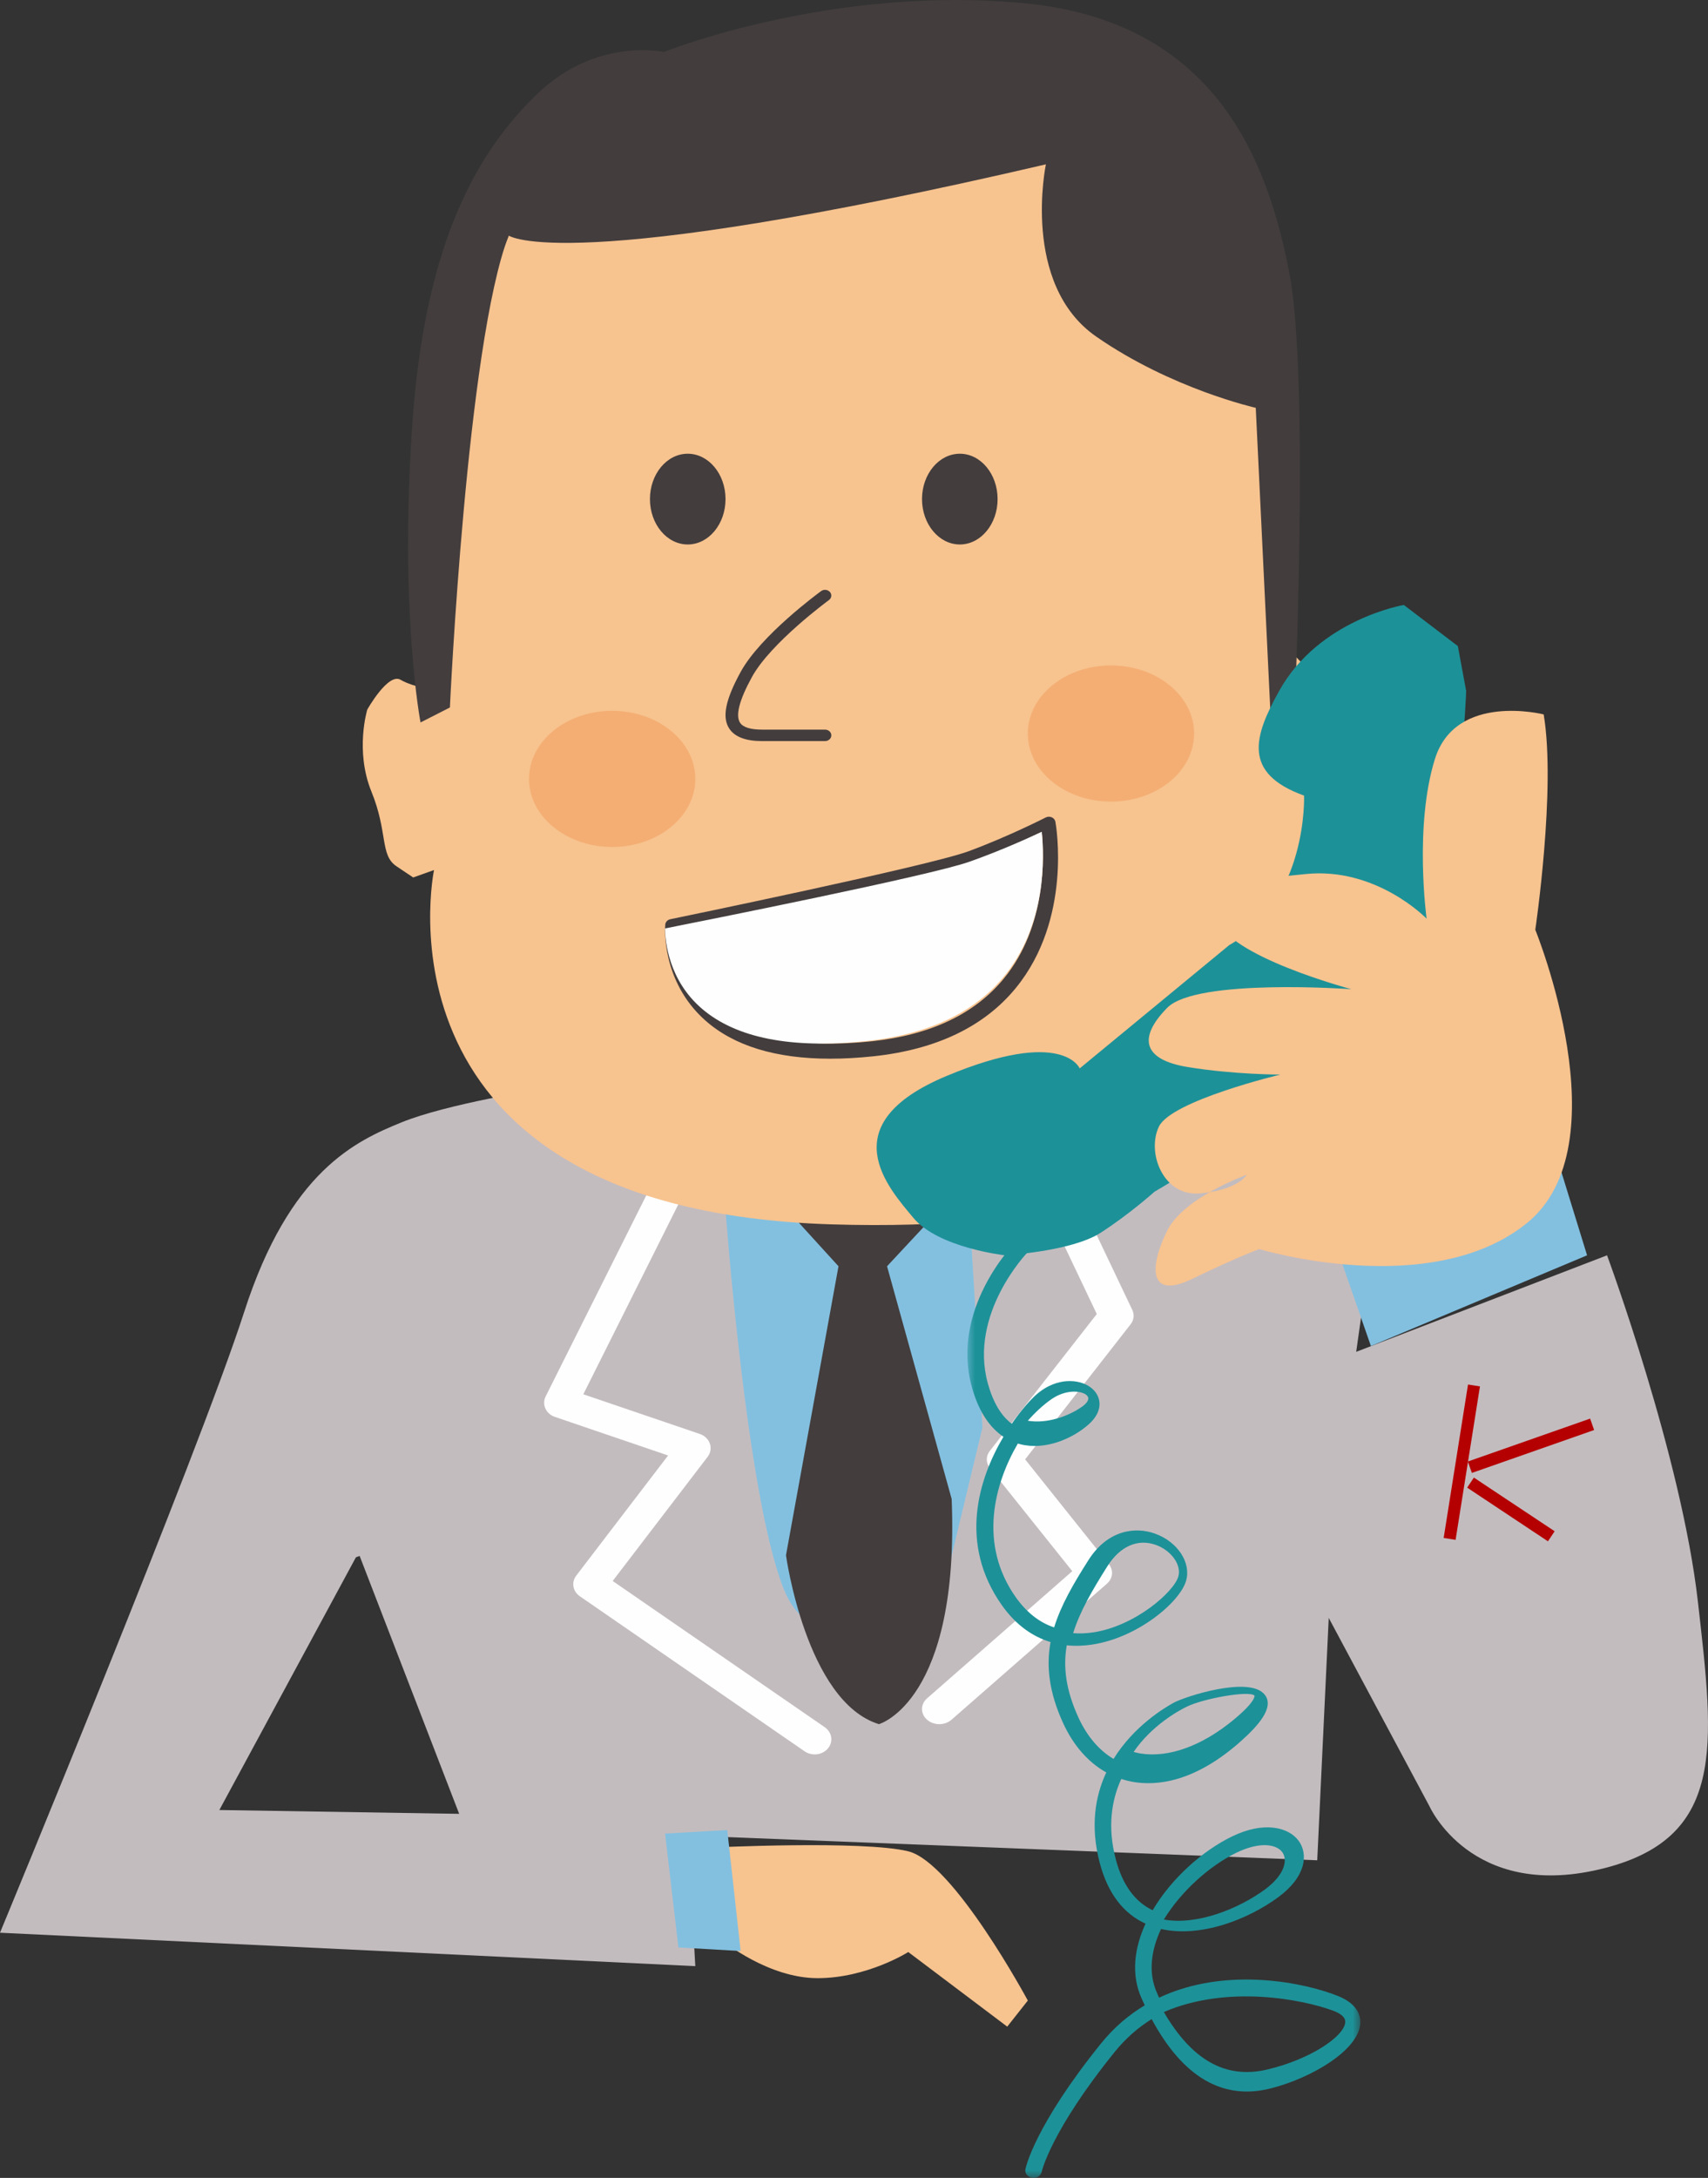 <?xml version="1.0" encoding="UTF-8"?>
<svg width="113px" height="144px" viewBox="0 0 113 144" version="1.1" xmlns="http://www.w3.org/2000/svg" xmlns:xlink="http://www.w3.org/1999/xlink">
    <rect x="0" y="0" width="113" height="144" fill="#333333" stroke="none"/>
    <!-- Generator: Sketch 61 (89581) - https://sketch.com -->
    <title>parts-tel1</title>
    <desc>Created with Sketch.</desc>
    <defs>
        <polygon id="path-1" points="0 0 26 0 26 62 0 62"></polygon>
    </defs>
    <g id="Page-1" stroke="none" stroke-width="1" fill="none" fill-rule="evenodd">
        <g id="200221_about" transform="translate(-885, -1246)">
            <g id="parts-tel1" transform="translate(885, 1246)">
                <g>
                    <polygon id="Fill-6" fill="#C3BCBF" points="23 100.822 30.709 120.784 87.147 123 88.247 99.834 91 80.364 84.946 71 35.939 72.234 23.826 88.005"></polygon>
                    <path d="M53.9,116 C53.666,116 53.434,115.933 53.233,115.796 L38.363,105.545 C37.892,105.223 37.786,104.62 38.124,104.178 L44.201,96.235 L36.713,93.684 C36.427,93.588 36.2,93.389 36.084,93.132 C35.968,92.875 35.972,92.587 36.098,92.334 L42.984,78.584 C43.238,78.082 43.891,77.863 44.443,78.089 C44.994,78.317 45.241,78.91 44.987,79.415 L38.591,92.188 L46.301,94.813 C46.618,94.921 46.865,95.157 46.964,95.45 C47.066,95.745 47.014,96.064 46.82,96.319 L40.534,104.533 L54.566,114.203 C55.049,114.537 55.143,115.162 54.776,115.606 C54.559,115.863 54.232,116 53.9,116" id="Fill-8" fill="#FEFEFE"></path>
                    <path d="M62.143,114 C61.851,114 61.559,113.902 61.335,113.707 C60.888,113.315 60.888,112.684 61.335,112.292 L70.941,103.885 L65.494,97.074 C65.219,96.732 65.216,96.279 65.484,95.935 L72.563,86.882 L69.944,81.382 C69.704,80.872 69.976,80.286 70.561,80.075 C71.138,79.868 71.813,80.101 72.057,80.613 L74.913,86.613 C75.061,86.928 75.019,87.283 74.8,87.562 L67.822,96.492 L73.363,103.427 C73.683,103.823 73.631,104.361 73.238,104.707 L62.951,113.707 C62.728,113.902 62.436,114 62.143,114" id="Fill-10" fill="#FEFEFE"></path>
                    <path d="M35.869,72 C35.869,72 29.57,72.982 26.559,74.212 C23.548,75.44 19.165,77.405 16.155,86.746 C13.144,96.084 0,127.79 0,127.79 L46,130 L45.452,120.17 L14.512,119.677 L23.548,102.965 L32.31,99.772 L35.869,72 Z" id="Fill-17" fill="#C3BCBF"></path>
                    <path d="M48,80 C48,80 49.372,98.842 51.84,105.039 C54.308,111.236 62.259,105.782 62.259,105.782 L65,94.378 L64.177,80.743 L48,80 Z" id="Fill-19" fill="#83C0E0"></path>
                    <path d="M52.533,80.496 L55.474,83.724 L52,102.832 C52,102.832 53.336,112.512 58.148,114 C58.148,114 63.5,112.512 62.962,99.11 L58.686,83.724 L62.16,80 L52.533,80.496 Z" id="Fill-21" fill="#433D3D"></path>
                    <path d="M82,92.352 L106.321,83 C106.321,83 111.238,96.289 112.33,105.889 C113.422,115.487 114.245,121.642 105.772,123.612 C97.304,125.579 94.572,119.427 94.572,119.427 L83.64,98.999 L82,92.352 Z" id="Fill-23" fill="#C3BCBF"></path>
                    <path d="M33.959,14.863 C33.959,14.863 28.164,27.687 28.99,45.687 C28.99,45.687 27.336,45.441 26.505,44.948 C25.679,44.453 24.298,46.919 24.298,46.919 C24.298,46.919 23.47,49.634 24.575,52.344 C25.679,55.059 25.126,56.538 26.23,57.277 L27.336,58.018 L28.714,57.526 C28.714,57.526 24.023,79.963 54.941,80.951 C85.859,81.937 85.033,67.635 85.033,67.635 L90,47.907 L85.308,42.974 C85.308,42.974 87.24,22.754 79.786,14.123 C72.331,5.493 56.597,5 56.597,5 L33.959,14.863 Z" id="Fill-25" fill="#F7C38F"></path>
                    <path d="M47,122.161 C47,122.161 57.092,121.668 60.091,122.407 C63.09,123.149 68,132.275 68,132.275 L66.638,134 L60.091,129.067 C60.091,129.067 57.364,130.794 54.091,130.794 C50.817,130.794 47.818,128.328 47.818,128.328 L47,122.161 Z" id="Fill-27" fill="#F7C38F"></path>
                    <path d="M48,32.999 C48,34.655 46.88,36 45.5,36 C44.118,36 43,34.655 43,32.999 C43,31.345 44.118,30 45.5,30 C46.88,30 48,31.345 48,32.999" id="Fill-33" fill="#433D3D"></path>
                    <path d="M66,32.999 C66,34.655 64.882,36 63.502,36 C62.12,36 61,34.655 61,32.999 C61,31.345 62.12,30 63.502,30 C64.882,30 66,31.345 66,32.999" id="Fill-35" fill="#433D3D"></path>
                    <path d="M54.581,49 L50.416,49 C49.349,49 48.626,48.729 48.261,48.194 C47.751,47.445 47.984,46.284 49.004,44.422 C50.329,42.007 54.161,39.203 54.322,39.084 C54.501,38.952 54.761,38.977 54.908,39.144 C55.051,39.305 55.02,39.547 54.841,39.676 C54.805,39.704 50.992,42.497 49.747,44.764 C48.906,46.298 48.644,47.316 48.968,47.796 C49.17,48.092 49.658,48.242 50.416,48.242 L54.581,48.242 C54.812,48.242 55,48.41 55,48.62 C55,48.832 54.812,49 54.581,49" id="Fill-37" fill="#433D3D"></path>
                    <path d="M45,61.387 C45.007,62.241 45.222,64.818 47.363,66.715 C49.523,68.63 52.99,69.344 57.684,68.847 C61.568,68.433 64.51,67.034 66.426,64.687 C69.262,61.22 69.084,56.587 68.923,55 C68.046,55.428 66.248,56.271 64.335,56.975 C61.824,57.903 47.442,60.882 45,61.387 M54.924,70 C51.326,70 48.549,69.15 46.649,67.459 C43.737,64.865 43.998,61.289 44.012,61.14 C44.026,60.961 44.163,60.817 44.35,60.778 C44.52,60.742 61.434,57.264 64.081,56.284 C66.734,55.304 69.162,54.061 69.187,54.049 C69.306,53.989 69.458,53.982 69.586,54.04 C69.712,54.095 69.801,54.208 69.824,54.333 C69.873,54.596 70.931,60.754 67.217,65.311 C65.13,67.871 61.957,69.395 57.783,69.841 C56.778,69.947 55.827,70 54.924,70" id="Fill-39" fill="#433D3D"></path>
                    <path d="M29.765,46.778 C29.765,46.778 30.875,22.753 33.652,15.572 C33.652,15.572 37.263,18.297 69.196,10.866 C69.196,10.866 67.528,18.792 72.529,22.258 C77.528,25.725 83.08,26.965 83.08,26.965 L84.19,50 L85.579,48.76 C85.579,48.76 86.69,25.23 85.303,18.049 C83.913,10.866 80.581,1.455 67.81,0.218 C55.033,-1.022 43.928,3.435 43.928,3.435 C43.928,3.435 39.484,2.445 35.595,6.162 C31.709,9.876 28.099,15.82 27.266,28.202 C26.433,40.585 27.822,47.768 27.822,47.768 L29.765,46.778 Z" id="Fill-43" fill="#433D3D"></path>
                    <path d="M81.327,62.488 L71.431,70.643 C71.431,70.643 70.331,67.924 62.631,71.139 C54.933,74.349 58.783,78.551 60.433,80.529 C62.08,82.506 66.481,83 66.481,83 C66.481,83 70.88,82.751 72.806,81.516 C74.73,80.279 76.378,78.798 76.378,78.798 C76.378,78.798 92.325,69.655 94.525,61.994 C96.726,54.333 97,45.684 97,45.684 L96.449,42.718 L92.876,40 C92.876,40 87.267,40.938 84.627,45.684 C82.977,48.649 82.154,51.12 86.276,52.604 C86.276,52.604 86.551,59.522 81.327,62.488" id="Fill-41" fill="#1D9198"></path>
                    <polygon id="Fill-45" fill="#83C0E0" points="102.84 76 105 83 90.698 89 88 81.251"></polygon>
                    <polygon id="Fill-47" fill="#83C0E0" points="44 121.235 48.115 121 49 129 44.882 128.763"></polygon>
                    <g id="Group-51" transform="translate(64, 82)">
                        <mask id="mask-2" fill="white">
                            <use xlink:href="#path-1"></use>
                        </mask>
                        <g id="Clip-50"></g>
                        <path d="M4,11.936 C5.281,12.154 6.723,11.626 7.6,11 C7.803,10.854 8.232,10.486 7.841,10.208 C7.467,9.94 6.465,9.862 5.509,10.55 C5.04,10.882 4.511,11.358 4,11.936 M7,25.982 C7.418,26.017 7.849,26 8.302,25.935 C11.093,25.524 13.68,23.25 13.962,22.223 C14.17,21.469 13.492,20.52 12.482,20.152 C11.278,19.716 10.105,20.229 9.258,21.567 C8.263,23.147 7.443,24.547 7,25.982 M11,33.837 C11.151,33.878 11.306,33.912 11.461,33.94 C13.309,34.233 15.506,33.453 17.622,31.705 C19.102,30.483 19,30.115 18.998,30.111 C18.627,29.758 15.578,30.314 14.513,30.846 C13.952,31.117 12.186,32.096 11,33.837 M13,44.917 C15.196,45.317 17.949,44.207 19.694,42.925 C21.01,41.953 21.206,40.964 20.831,40.459 C20.442,39.937 19.357,39.749 17.806,40.497 C16.056,41.347 14.164,43.016 13,44.917 M13,51.035 C14.86,54.222 17.086,55.469 19.803,54.843 C22.675,54.178 24.911,52.652 24.997,51.733 C25.007,51.613 25.04,51.257 24.181,50.939 C22.196,50.205 17.201,49.211 13,51.035 M4.38,62 C4.347,62 4.314,61.995 4.279,61.988 C3.985,61.941 3.788,61.686 3.842,61.419 C3.865,61.303 4.46,58.54 8.855,53.096 C9.722,52.028 10.697,51.21 11.737,50.591 C11.665,50.437 11.592,50.284 11.524,50.128 C10.821,48.549 11.04,46.819 11.787,45.192 C10.307,44.514 9.292,43.171 8.766,41.203 C8.117,38.768 8.451,36.771 9.191,35.192 C7.995,34.525 7.011,33.407 6.332,31.923 C5.399,29.881 5.211,28.172 5.503,26.572 C4.396,26.236 3.259,25.518 2.279,24.13 C-0.598,20.055 0.738,15.775 2.387,12.998 C1.593,12.468 0.792,11.492 0.299,9.715 C-1.122,4.602 2.975,0.348 3.151,0.168 C3.351,-0.038 3.691,-0.057 3.922,0.123 C4.145,0.305 4.168,0.612 3.969,0.818 C3.931,0.858 0.081,4.874 1.356,9.476 C1.704,10.726 2.242,11.629 2.94,12.137 C3.555,11.244 4.149,10.582 4.539,10.232 C5.296,9.554 6.052,9.362 6.557,9.322 C7.218,9.273 7.859,9.455 8.272,9.828 C8.86,10.355 9.019,11.282 8.047,12.159 C6.978,13.118 5.171,13.908 3.513,13.494 C3.456,13.482 3.398,13.466 3.339,13.447 C1.77,16.132 0.724,20.1 3.2,23.603 C3.914,24.61 4.763,25.279 5.742,25.603 C6.191,24.133 7.02,22.712 8.005,21.162 C9.28,19.148 11.115,18.93 12.419,19.403 C13.906,19.94 14.81,21.306 14.474,22.509 C14.087,23.903 11.291,26.295 8.218,26.744 C7.72,26.815 7.163,26.848 6.576,26.787 C6.327,28.217 6.513,29.732 7.344,31.552 C7.913,32.795 8.716,33.734 9.672,34.298 C11.012,32.129 13.032,30.921 13.661,30.576 C14.406,30.176 18.595,28.808 19.645,30.016 C20.394,30.878 19.154,32.174 18.156,33.072 C15.066,35.854 12.517,36.097 10.918,35.811 C10.666,35.764 10.42,35.702 10.182,35.624 C9.536,37.038 9.252,38.813 9.83,40.973 C10.272,42.63 11.087,43.743 12.259,44.304 C13.499,42.2 15.557,40.371 17.512,39.423 C19.638,38.392 21.254,38.82 21.912,39.704 C22.567,40.586 22.412,42.084 20.575,43.436 C18.531,44.942 15.395,46.133 12.813,45.542 C12.153,46.953 11.951,48.438 12.541,49.761 C12.586,49.87 12.635,49.979 12.684,50.085 C17.176,47.965 22.45,49.125 24.555,49.988 C25.892,50.534 26.032,51.371 25.995,51.82 C25.854,53.55 22.828,55.375 20.105,56.074 C16.929,56.899 14.268,55.358 12.193,51.501 C11.31,52.049 10.481,52.763 9.741,53.68 C5.524,58.899 4.922,61.57 4.918,61.598 C4.866,61.835 4.638,61.998 4.38,62" id="Fill-49" fill="#1D9198" mask="url(#mask-2)"></path>
                    </g>
                    <path d="M44,61.387 C44.007,62.241 44.231,64.818 46.462,66.715 C48.712,68.63 52.323,69.344 57.212,68.847 C61.258,68.433 64.323,67.034 66.318,64.687 C69.273,61.22 69.088,56.587 68.92,55 C68.006,55.428 66.133,56.271 64.14,56.975 C61.525,57.903 46.543,60.882 44,61.387" id="Fill-80" fill="#FEFEFE"></path>
                    <path d="M94.382,60.739 C94.382,60.739 91.061,57.302 86.357,57.793 C81.652,58.284 79.995,58.284 80.549,60.739 C81.101,63.194 89.401,65.404 89.401,65.404 C89.401,65.404 79.164,64.666 77.226,66.631 C75.292,68.595 75.568,70.067 78.61,70.558 C81.652,71.051 84.699,71.051 84.699,71.051 C84.699,71.051 77.504,72.77 76.674,74.487 C75.844,76.206 76.95,79.152 79.44,78.905 C81.931,78.662 82.485,77.678 82.485,77.678 C82.485,77.678 78.334,79.152 77.226,81.36 C76.12,83.572 75.844,86.025 78.886,84.553 C81.931,83.079 83.315,82.589 83.315,82.589 C83.315,82.589 94.658,86.025 101.02,80.869 C107.385,75.716 101.574,61.475 101.574,61.475 C101.574,61.475 102.956,52.144 102.128,47.236 C102.128,47.236 96.315,45.762 94.934,50.182 C93.549,54.599 94.382,60.739 94.382,60.739" id="Fill-82" fill="#F7C38F"></path>
                    <path d="M79,48.501 C79,50.986 76.537,53 73.5,53 C70.463,53 68,50.986 68,48.501 C68,46.017 70.463,44 73.5,44 C76.537,44 79,46.017 79,48.501" id="Fill-98" fill="#F4AE73"></path>
                    <path d="M46,51.5 C46,53.984 43.537,56 40.5,56 C37.463,56 35,53.984 35,51.5 C35,49.016 37.463,47 40.5,47 C43.537,47 46,49.016 46,51.5" id="Fill-100" fill="#F4AE73"></path>
                    <g id="Group-50" transform="translate(95.963, 92)" stroke="#B40000" stroke-linecap="square" stroke-width="0.8">
                        <g id="Group-11">
                            <line x1="1.492" y1="0" x2="0.006" y2="9.356" id="Line-4"></line>
                            <line x1="8.993" y1="2.307" x2="1.659" y2="4.879" id="Line-5"></line>
                            <line x1="6.337" y1="9.356" x2="1.659" y2="6.25" id="Line-5"></line>
                        </g>
                    </g>
                </g>
            </g>
        </g>
    </g>
</svg>